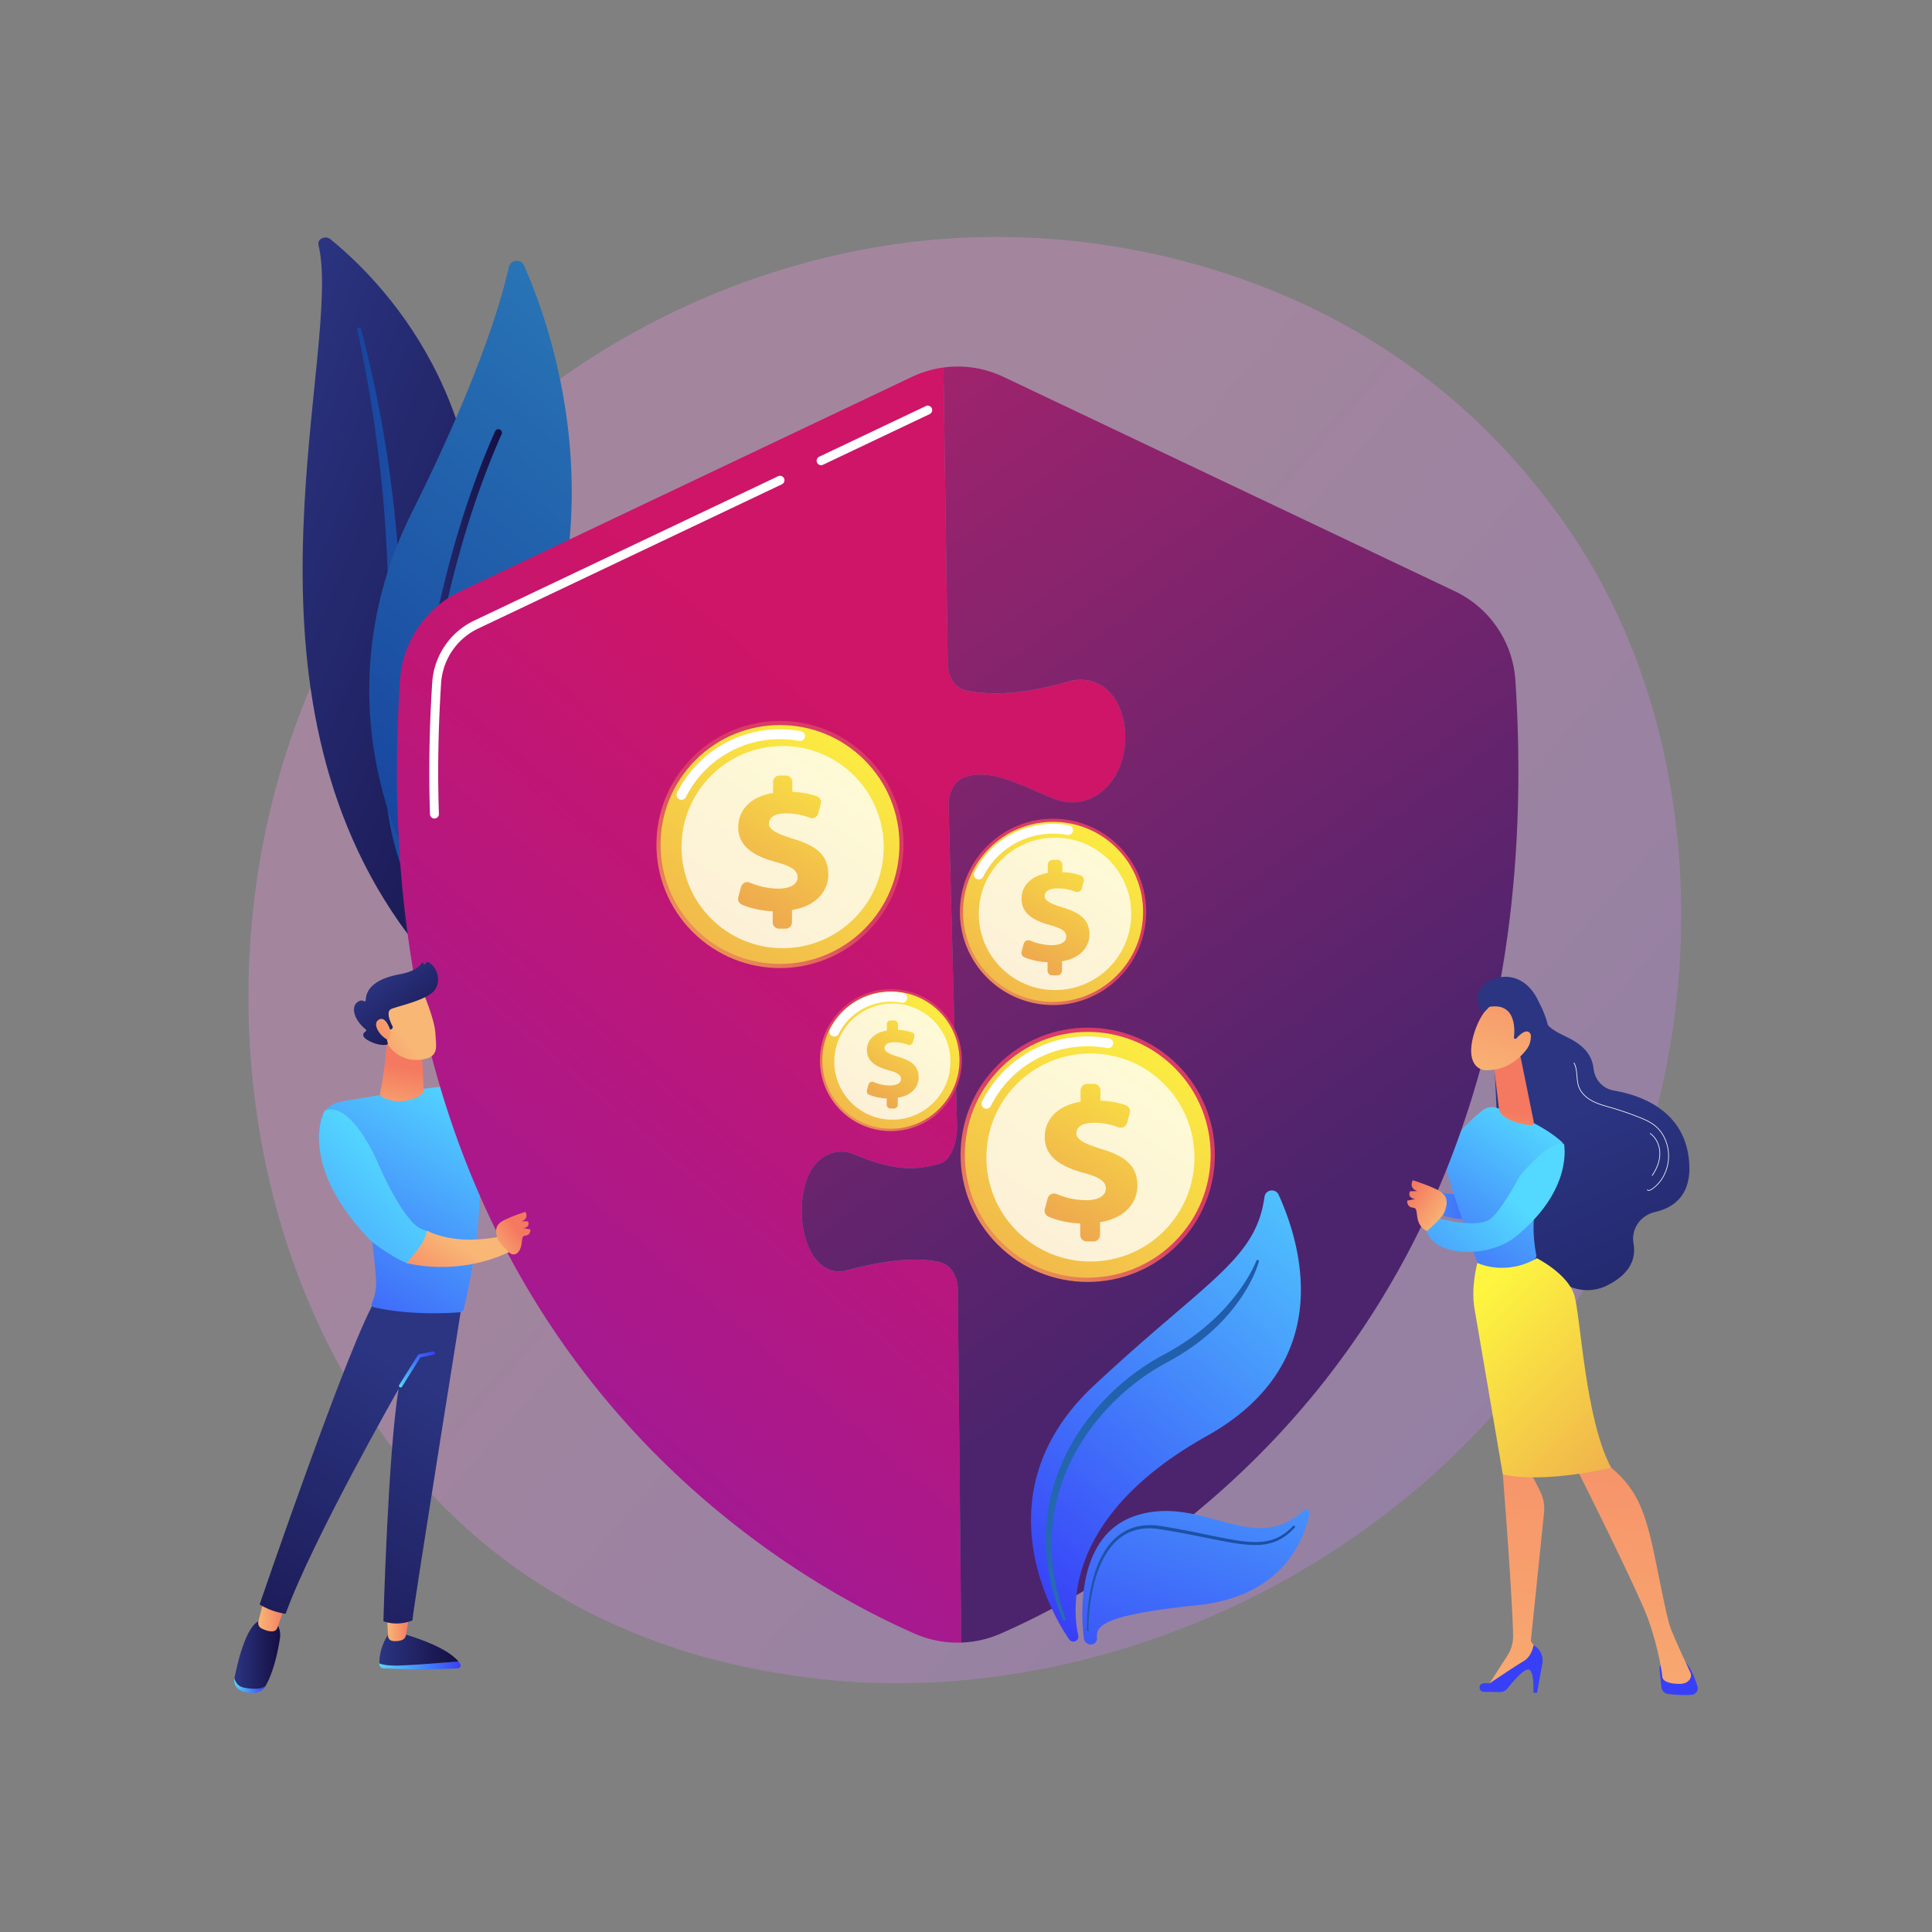 <svg id="Illustration" xmlns="http://www.w3.org/2000/svg" xmlns:xlink="http://www.w3.org/1999/xlink" viewBox="0 0 3710 3710"><rect x="0" y="0" width="3710" height="3710" fill="#808080" stroke="none"/><defs><style>.cls-1{opacity:0.3;fill:url(#linear-gradient);}.cls-2{fill:url(#linear-gradient-2);}.cls-3{fill:url(#linear-gradient-3);}.cls-4{fill:url(#linear-gradient-4);}.cls-5{fill:url(#linear-gradient-5);}.cls-6{fill:url(#linear-gradient-6);}.cls-7{fill:url(#linear-gradient-7);}.cls-8{fill:url(#linear-gradient-8);}.cls-9{fill:url(#linear-gradient-9);}.cls-10{fill:url(#linear-gradient-10);}.cls-11{fill:url(#linear-gradient-11);}.cls-12{fill:url(#linear-gradient-12);}.cls-13{fill:url(#linear-gradient-13);}.cls-14{fill:url(#linear-gradient-14);}.cls-15,.cls-45{fill:#fff;}.cls-16{fill:url(#linear-gradient-15);}.cls-17{fill:url(#linear-gradient-16);}.cls-18{fill:url(#linear-gradient-17);}.cls-19{fill:url(#linear-gradient-18);}.cls-20{fill:url(#linear-gradient-19);}.cls-21{fill:url(#linear-gradient-20);}.cls-22{fill:url(#linear-gradient-21);}.cls-23{fill:url(#linear-gradient-22);}.cls-24{fill:url(#linear-gradient-23);}.cls-25{fill:url(#linear-gradient-24);}.cls-26{fill:url(#linear-gradient-25);}.cls-27{fill:url(#linear-gradient-26);}.cls-28{fill:url(#linear-gradient-27);}.cls-29{fill:url(#linear-gradient-28);}.cls-30{fill:url(#linear-gradient-29);}.cls-31{fill:url(#linear-gradient-30);}.cls-32{fill:url(#linear-gradient-31);}.cls-33{fill:url(#linear-gradient-32);}.cls-34{fill:url(#linear-gradient-33);}.cls-35{fill:url(#linear-gradient-34);}.cls-36{fill:url(#linear-gradient-35);}.cls-37{fill:url(#linear-gradient-36);}.cls-38{fill:url(#linear-gradient-37);}.cls-39{fill:url(#linear-gradient-38);}.cls-40{fill:url(#linear-gradient-39);}.cls-41{fill:url(#linear-gradient-40);}.cls-42{fill:url(#linear-gradient-41);}.cls-43{fill:url(#linear-gradient-42);}.cls-44{fill:url(#linear-gradient-43);}.cls-45{opacity:0.78;}.cls-46{fill:url(#linear-gradient-44);}.cls-47{fill:url(#linear-gradient-45);}.cls-48{fill:url(#linear-gradient-46);}.cls-49{fill:url(#linear-gradient-47);}.cls-50{fill:url(#linear-gradient-48);}.cls-51{fill:url(#linear-gradient-49);}.cls-52{fill:url(#linear-gradient-50);}.cls-53{fill:url(#linear-gradient-51);}.cls-54{fill:url(#linear-gradient-52);}.cls-55{fill:url(#linear-gradient-53);}</style><linearGradient id="linear-gradient" x1="3464.1" y1="3269.87" x2="1398.66" y2="1462.61" gradientUnits="userSpaceOnUse"><stop offset="0" stop-color="#b37cff"/><stop offset="1" stop-color="#f895e7"/></linearGradient><linearGradient id="linear-gradient-2" x1="6536.15" y1="503.48" x2="7598.32" y2="503.48" gradientTransform="matrix(0.92, 0.38, -0.38, 0.92, -5471.54, -1929.64)" gradientUnits="userSpaceOnUse"><stop offset="0" stop-color="#2b3582"/><stop offset="1" stop-color="#150e42"/></linearGradient><linearGradient id="linear-gradient-3" x1="686.08" y1="1304.82" x2="1048.4" y2="1304.82" gradientUnits="userSpaceOnUse"><stop offset="0" stop-color="#18459f"/><stop offset="1" stop-color="#2874b5"/></linearGradient><linearGradient id="linear-gradient-4" x1="-705.76" y1="3823.1" x2="312.93" y2="3823.1" gradientTransform="translate(-1946.34 -1491.11) rotate(-50.87)" xlink:href="#linear-gradient-3"/><linearGradient id="linear-gradient-5" x1="783.25" y1="1224.8" x2="963.83" y2="1224.8" gradientTransform="matrix(1, 0, 0, 1, 0, 0)" xlink:href="#linear-gradient-2"/><linearGradient id="linear-gradient-6" x1="3829.64" y1="4630.15" x2="3567.88" y2="4951.94" gradientTransform="matrix(-0.69, 0.72, 0.72, 0.69, 1850.17, -3759.58)" gradientUnits="userSpaceOnUse"><stop offset="0" stop-color="#53d8ff"/><stop offset="1" stop-color="#3840f7"/></linearGradient><linearGradient id="linear-gradient-7" x1="3005.73" y1="2142.27" x2="3476.13" y2="3200.68" gradientTransform="matrix(1, 0, 0, 1, 0, 0)" xlink:href="#linear-gradient-2"/><linearGradient id="linear-gradient-8" x1="844.76" y1="3335.73" x2="1382.62" y2="3311.77" gradientTransform="translate(-1574.13 -24.74) rotate(1.08)" xlink:href="#linear-gradient-6"/><linearGradient id="linear-gradient-9" x1="487.28" y1="3450.01" x2="594.07" y2="2201.93" gradientTransform="translate(2445.36 51.16) rotate(1.08)" gradientUnits="userSpaceOnUse"><stop offset="0" stop-color="#f9b776"/><stop offset="1" stop-color="#f47960"/></linearGradient><linearGradient id="linear-gradient-10" x1="843.63" y1="3310.27" x2="1381.49" y2="3286.31" gradientTransform="translate(-1574.13 -24.74) rotate(1.08)" xlink:href="#linear-gradient-6"/><linearGradient id="linear-gradient-11" x1="702.09" y1="3468.57" x2="808.9" y2="2220.17" xlink:href="#linear-gradient-9"/><linearGradient id="linear-gradient-12" x1="2973.68" y1="2154.14" x2="2673.85" y2="2584.33" gradientTransform="matrix(1, 0, 0, 1, 0, 0)" xlink:href="#linear-gradient-6"/><linearGradient id="linear-gradient-13" x1="2814.35" y1="2514.18" x2="3637.47" y2="3328.59" gradientUnits="userSpaceOnUse"><stop offset="0" stop-color="#fdf53f"/><stop offset="1" stop-color="#d93c65"/></linearGradient><linearGradient id="linear-gradient-14" x1="475.55" y1="2219.77" x2="495.61" y2="2073.02" xlink:href="#linear-gradient-9"/><linearGradient id="linear-gradient-15" x1="-5753.29" y1="3198.02" x2="-5597.12" y2="3198.02" gradientTransform="translate(6481.81)" xlink:href="#linear-gradient-6"/><linearGradient id="linear-gradient-16" x1="-5753.3" y1="3167.41" x2="-5601.53" y2="3167.41" gradientTransform="translate(6481.81)" xlink:href="#linear-gradient-2"/><linearGradient id="linear-gradient-17" x1="-5738.87" y1="3124.68" x2="-5694.88" y2="3124.68" gradientTransform="translate(6481.81)" xlink:href="#linear-gradient-9"/><linearGradient id="linear-gradient-18" x1="-6032.04" y1="3236.75" x2="-5972.19" y2="3236.75" gradientTransform="translate(6481.81)" xlink:href="#linear-gradient-6"/><linearGradient id="linear-gradient-19" x1="-6031.6" y1="3177.19" x2="-5943.76" y2="3177.19" gradientTransform="translate(6481.81)" xlink:href="#linear-gradient-2"/><linearGradient id="linear-gradient-20" x1="-5985.94" y1="3101.74" x2="-5933.37" y2="3101.74" gradientTransform="translate(6481.81)" xlink:href="#linear-gradient-9"/><linearGradient id="linear-gradient-21" x1="-5641.63" y1="2666.98" x2="-6090.48" y2="3402.24" gradientTransform="translate(6481.81)" xlink:href="#linear-gradient-2"/><linearGradient id="linear-gradient-22" x1="-5701.88" y1="2670.23" x2="-5660.58" y2="2589.26" gradientTransform="translate(6481.81)" xlink:href="#linear-gradient-6"/><linearGradient id="linear-gradient-23" x1="898.15" y1="2086.38" x2="570.02" y2="2640.09" gradientTransform="matrix(1, 0, 0, 1, 0, 0)" xlink:href="#linear-gradient-6"/><linearGradient id="linear-gradient-24" x1="890.18" y1="2162.17" x2="916.81" y2="2162.17" gradientTransform="matrix(1, 0, 0, 1, 0, 0)" xlink:href="#linear-gradient-6"/><linearGradient id="linear-gradient-25" x1="-5726.94" y1="2169.43" x2="-5704.16" y2="2049.84" gradientTransform="translate(6481.81)" xlink:href="#linear-gradient-9"/><linearGradient id="linear-gradient-26" x1="1841" y1="1577.03" x2="138.77" y2="3559.54" gradientUnits="userSpaceOnUse"><stop offset="0" stop-color="#ce1567"/><stop offset="1" stop-color="#7a1dbc"/></linearGradient><linearGradient id="linear-gradient-27" x1="943.52" y1="231.2" x2="2474.84" y2="2336.77" gradientUnits="userSpaceOnUse"><stop offset="0" stop-color="#cb236d"/><stop offset="1" stop-color="#4c246d"/></linearGradient><linearGradient id="linear-gradient-28" x1="2364.38" y1="2035.83" x2="2070.03" y2="2458.15" gradientTransform="translate(910.29 -111.29) rotate(9.72)" xlink:href="#linear-gradient-6"/><linearGradient id="linear-gradient-29" x1="351.8" y1="1698.6" x2="437.72" y2="1698.6" gradientTransform="matrix(-0.81, -0.59, -0.59, 0.81, 4057.76, 1177.6)" xlink:href="#linear-gradient-9"/><linearGradient id="linear-gradient-30" x1="240.02" y1="2231.13" x2="415.04" y2="1919.64" gradientTransform="matrix(0.98, -0.18, 0.18, 0.98, 2218.2, -52.05)" xlink:href="#linear-gradient-9"/><linearGradient id="linear-gradient-31" x1="3061.42" y1="2296.08" x2="3531.82" y2="3354.49" gradientTransform="matrix(1, 0, 0, 1, 0, 0)" xlink:href="#linear-gradient-2"/><linearGradient id="linear-gradient-32" x1="761.71" y1="2220.64" x2="233.63" y2="2748.71" gradientTransform="matrix(1, 0, 0, 1, 0, 0)" xlink:href="#linear-gradient-6"/><linearGradient id="linear-gradient-33" x1="1199.09" y1="2368.25" x2="1111.15" y2="2482.67" gradientTransform="translate(-537.49 159.73) rotate(-5.76)" xlink:href="#linear-gradient-9"/><linearGradient id="linear-gradient-34" x1="5310.22" y1="4644.73" x2="5384.78" y2="4644.73" gradientTransform="matrix(0.8, -0.59, 0.59, 0.8, -6069.12, 1804.41)" xlink:href="#linear-gradient-9"/><linearGradient id="linear-gradient-35" x1="-5708.78" y1="1983.29" x2="-5838.75" y2="2082.73" gradientTransform="translate(6481.81)" xlink:href="#linear-gradient-9"/><linearGradient id="linear-gradient-36" x1="-5756.79" y1="1871.28" x2="-5635.75" y2="2027.13" gradientTransform="translate(6481.81)" xlink:href="#linear-gradient-2"/><linearGradient id="linear-gradient-37" x1="-5681.42" y1="1928.95" x2="-5811.39" y2="2028.4" gradientTransform="translate(6481.81)" xlink:href="#linear-gradient-9"/><linearGradient id="linear-gradient-38" x1="2639.54" y1="2236.06" x2="1955.91" y2="3056.41" gradientTransform="matrix(1, 0, 0, 1, 0, 0)" xlink:href="#linear-gradient-6"/><linearGradient id="linear-gradient-39" x1="2502.57" y1="2396.85" x2="2164.2" y2="3350.46" gradientTransform="matrix(1, 0, 0, 1, 0, 0)" xlink:href="#linear-gradient-6"/><linearGradient id="linear-gradient-40" x1="2259.59" y1="1635.18" x2="2184.39" y2="3330.57" xlink:href="#linear-gradient-3"/><linearGradient id="linear-gradient-41" x1="2446.99" y1="2572.41" x2="1877.9" y2="4079.73" xlink:href="#linear-gradient-3"/><linearGradient id="linear-gradient-42" x1="1524.24" y1="2252.24" x2="1707.06" y2="2040.03" gradientTransform="translate(1940.56 -613.43) rotate(45)" xlink:href="#linear-gradient-13"/><linearGradient id="linear-gradient-43" x1="1810.37" y1="1885.26" x2="1269.75" y2="2701.97" xlink:href="#linear-gradient-13"/><linearGradient id="linear-gradient-44" x1="1794.24" y1="1908.66" x2="1506.38" y2="2391.94" xlink:href="#linear-gradient-13"/><linearGradient id="linear-gradient-45" x1="1173.15" y1="1998.56" x2="1491.41" y2="1629.15" gradientTransform="translate(1585.42 -584.15) rotate(45)" xlink:href="#linear-gradient-13"/><linearGradient id="linear-gradient-46" x1="1671.25" y1="1359.71" x2="730.14" y2="2781.47" gradientTransform="translate(1585.42 -584.15) rotate(45)" xlink:href="#linear-gradient-13"/><linearGradient id="linear-gradient-47" x1="1643.18" y1="1400.45" x2="1142.05" y2="2241.76" xlink:href="#linear-gradient-13"/><linearGradient id="linear-gradient-48" x1="1754.68" y1="2605.35" x2="2082.17" y2="2225.23" gradientTransform="translate(2179.84 -827.49) rotate(45)" xlink:href="#linear-gradient-13"/><linearGradient id="linear-gradient-49" x1="2267.22" y1="1947.98" x2="1298.82" y2="3410.95" gradientTransform="translate(2179.84 -827.49) rotate(45)" xlink:href="#linear-gradient-13"/><linearGradient id="linear-gradient-50" x1="2238.33" y1="1989.9" x2="1722.68" y2="2855.59" xlink:href="#linear-gradient-13"/><linearGradient id="linear-gradient-51" x1="1777.37" y1="2035.23" x2="2017.32" y2="1756.72" gradientTransform="translate(1830.49 -917) rotate(45)" xlink:href="#linear-gradient-13"/><linearGradient id="linear-gradient-52" x1="2152.9" y1="1553.58" x2="1443.37" y2="2625.49" gradientTransform="translate(1830.49 -917) rotate(45)" xlink:href="#linear-gradient-13"/><linearGradient id="linear-gradient-53" x1="2131.74" y1="1584.3" x2="1753.92" y2="2218.58" xlink:href="#linear-gradient-13"/></defs><title>Obszar roboczy 39</title><path class="cls-1" d="M3113.09,2331.28c-266.94,628.53-978,980.64-1594.64,885.66-100.34-15.46-375.42-61.5-619-278.69-468.85-418.11-569.11-1246-190.91-1829.49,275.26-424.65,768.7-665.37,1237.57-653.33,101,2.59,488,18.58,828.19,299.06,50,41.2,160.16,139.09,259.47,294.4C3267,1413.57,3287.05,1921.65,3113.09,2331.28Z"/><path class="cls-2" d="M611.6,470.11c-2.63-11.19,13.12-18.64,22.77-10.82C732.31,538.72,967.65,776.56,909,1192.2c-73.59,521.49,52.22,711.78,208.81,827.85,0,0-215.06-54.59-350.36-247.67C435.25,1298.31,658.37,669.21,611.6,470.11Z"/><path class="cls-3" d="M686.14,633c12.25,58.06,23.17,116.29,31.61,174.79q13.2,87.66,20.14,175.83c4.35,58.76,7.43,117.58,7.6,176.42.48,58.84-2,117.63-4.66,176.65-2.31,59-5,118.42-.71,178.27s16.82,120,41.77,176.44c6.23,14.08,12.79,28.11,20.24,41.67,7.16,13.68,15,27.1,23.17,40.38a636.42,636.42,0,0,0,55.56,76.43c41.38,48.53,91.3,91.59,146.29,128,5.79,3.83,14.08,2.89,18.52-2.11s3.39-11.9-2.13-15.78l0,0c-13.08-9.19-26-18.49-38.45-28.27-6.3-4.8-12.34-9.83-18.49-14.77-5.93-5.13-12.09-10.06-17.82-15.34a632.69,632.69,0,0,1-64.61-66.4c-39.47-46.67-71.08-98.68-95-152.59a515.39,515.39,0,0,1-27.69-83.16,568.71,568.71,0,0,1-13.37-86.12c-4.7-58.09-2.58-116.93-.76-175.93s3-118.35,1.45-177.63q-1-44.46-3.91-88.85c-.85-14.79-2.05-29.58-3.21-44.36q-2-22.15-4.3-44.28Q747.78,893.8,732,806c-10.91-58.44-23.6-116.61-38.87-174.26a3.61,3.61,0,0,0-4.25-2.3A3.1,3.1,0,0,0,686.14,633Z"/><path class="cls-4" d="M813.12,1634.64a24.66,24.66,0,0,1-40.36-6.87c-39.86-88-130.07-347,18.91-645.42,125.81-252,170.08-400.58,185.5-469.42,3.26-14.56,23.22-16.5,29.24-2.85C1072.85,660.68,1248.28,1172.93,813.12,1634.64Z"/><path class="cls-5" d="M791.3,1625.36a7.2,7.2,0,0,1-1.32.1,6.84,6.84,0,0,1-6.73-6.94c.07-4.28,8.4-432,167.5-790.31a6.83,6.83,0,1,1,12.49,5.55c-157.94,355.66-166.25,780.72-166.32,785A6.84,6.84,0,0,1,791.3,1625.36Z"/><path class="cls-6" d="M2618.28,2245.21a4.07,4.07,0,0,1,5.13-5.55c12.69,4.93,36.3,11.55,53.88,1.59.88-.5,1.74-1,2.59-1.4a9.42,9.42,0,0,0-7.52-4.16c-10.48-.65-13.89-16.15-13.89-16.15s8.89,5.77,19,3.31c8.74-2.11,20.95,2.86,26.51,12.91,25.18,31.29,57.43,74.08,122.49,49.76s27.32-155.15,27.32-155.15l79.29,110.14s-.44,78.32-96.68,97.94S2693,2262.21,2693,2262.21,2641.47,2293.52,2618.28,2245.21Z"/><path class="cls-7" d="M2968.32,1957.57s-5.66,10.81,29.54,28.53c19.63,9.88,57.9,24.67,62.21,65.81,2.22,21.24,17.58,38.51,38.63,42.14,52.42,9,132.92,37.88,144.16,129.4,8.58,69.85-27.44,95.6-64.88,104-27.51,6.2-46.2,32.48-41.18,60.23,4.8,26.61-3.69,57.1-50.08,80.47-103.94,52.36-203.26-132.54-203.26-132.54l-15-319.86Z"/><path class="cls-8" d="M3186.79,3205.25l3.57,34.77a14.34,14.34,0,0,0,12.33,12.77c11.1,1.48,28.92,3.12,46.42,1.61a12.28,12.28,0,0,0,10.6-15.73c-4-13.47-11.41-33.72-22.41-45.76l-38.49-.73A11.87,11.87,0,0,0,3186.79,3205.25Z"/><path class="cls-9" d="M2893.05,2793.17l-7.21,38.09s17.59,220.73,19.79,308.94a69,69,0,0,1-11,39.05l-39,60.71,97.2-54.91,2.13-11.69-15.33-21.93L2965,2905a75.8,75.8,0,0,0-7.83-42L2938,2825.22Z"/><path class="cls-10" d="M2849.19,3248.74l30.68.58a18.48,18.48,0,0,0,14.79-6.91c9.8-12.25,30.07-36.12,39.56-36.57,12.77-.61,10.28,44.7,10.28,44.7l7.15.13,10.12-56.17a33.36,33.36,0,0,0-16.85-35.19h0s-3.32,21.51-19.31,30.75-65.15,42.47-65.15,42.47a43.73,43.73,0,0,0-12.47.1C2838.27,3234.19,2839.36,3248.55,2849.19,3248.74Z"/><path class="cls-11" d="M3024.37,2813.8s122.87,244.13,142.08,299.7,25.44,101.74,25.63,106.11c.3,6.82,8.65,13.51,32,13.95,12.06.23,18.05-4.49,21-9.11a13.62,13.62,0,0,0,.76-13.18c-7.09-15.06-29.58-63.17-37.83-85-9.86-26-29.9-143.42-41.33-184.33s-24.4-85.29-76.77-126.94C3089.94,2815,3054.14,2778.63,3024.37,2813.8Z"/><path class="cls-12" d="M2950,2409.35c-21.57-112.18,30.85-182.67,49.58-203.65a9.41,9.41,0,0,0-.77-13.28c-39.24-34.89-97.45-56.33-124.7-65a29.83,29.83,0,0,0-27.76,5.19c-25,20.06-77.63,67.66-70.08,107.87,5.23,27.85,50.79,156.71,59.36,180.83a9.36,9.36,0,0,0,5.45,5.63c13,5,55.27,17.71,103.95-7.23A9.55,9.55,0,0,0,2950,2409.35Z"/><path class="cls-13" d="M3022.93,2486.55c-12.62-40.56-71.58-70.34-71.58-70.34-61.36,35.3-114.39,9-114.39,9s-12.86,45.64-5.38,88.41,54.26,317.67,54.26,317.67c81.55,18.13,208.08-12.77,208.08-12.77C3043.53,2724.93,3035.54,2527.1,3022.93,2486.55Z"/><path class="cls-14" d="M2920.44,2032l24.46,120.54c2.36,10.63-7.25,8.71-17.9,6.5-17.45-3.63-39.88-10.86-47.17-24.62a13,13,0,0,1-1.28-4.55l-9.91-83.46a15,15,0,0,1,9.05-15.55l22.34-9.41A15,15,0,0,1,2920.44,2032Z"/><path class="cls-15" d="M3166.05,2286.57a9.91,9.91,0,0,0,4.91-1.64c24.41-15.27,37.89-47.44,32.77-78.24-3.07-18.46-11.9-34.5-24.85-45.17-9.2-7.57-20.17-12.28-30.63-16.46-17.61-7-35.78-13.3-54-18.59l-4.47-1.29c-10.65-3-21.65-6.2-31.56-11.39-12.67-6.65-21.82-16.13-25.75-26.7-2.45-6.58-3.05-13.84-3.64-20.86-.72-8.65-1.46-17.59-5.65-25.32a.64.64,0,0,0-.86-.26.63.63,0,0,0-.25.86c4.06,7.5,4.79,16.31,5.5,24.82.59,7.11,1.2,14.46,3.71,21.2,4.05,10.86,13.4,20.58,26.35,27.38,10,5.25,21.09,8.42,31.8,11.49,1.49.43,3,.85,4.47,1.29,18.18,5.28,36.31,11.52,53.89,18.55,10.36,4.14,21.24,8.81,30.29,16.26,12.72,10.47,21.39,26.24,24.4,44.39,5,30.32-8.19,62-32.18,77-1.73,1.08-5,2.4-6.34.47a.62.62,0,0,0-.88-.17.63.63,0,0,0-.16.88A3.59,3.59,0,0,0,3166.05,2286.57Z"/><path class="cls-15" d="M3172.69,2257.84a.64.64,0,0,0,.52-.27c9.56-13.73,14.68-28.23,14.8-42,.14-16.08-7.05-31.18-18.76-39.4a.64.64,0,0,0-.88.16.63.63,0,0,0,.15.88c11.38,8,18.36,22.68,18.22,38.35-.12,13.46-5.15,27.71-14.57,41.23a.63.63,0,0,0,.16.88A.6.6,0,0,0,3172.69,2257.84Z"/><path class="cls-16" d="M880.28,3190.47c-26.75,2.31-73.19,6.07-109.79,7.68-22,1-34.67-1.19-42-4.11,0,.82,0,1.6.07,2.32a7.56,7.56,0,0,0,7.19,7.15,1287.08,1287.08,0,0,0,143.76.15,5.39,5.39,0,0,0,4.39-8.1A43.18,43.18,0,0,0,880.28,3190.47Z"/><path class="cls-17" d="M770.49,3198.15c36.6-1.61,83-5.37,109.79-7.68-26.3-32.27-109.79-54-109.79-54H746.91c-16.22,23.37-18.57,45.63-18.39,57.59C735.82,3197,748.48,3199.12,770.49,3198.15Z"/><path class="cls-18" d="M742.94,3098l2.21,43.67a10,10,0,0,0,8.51,9.38,38.8,38.8,0,0,0,17.71-1.47,11.78,11.78,0,0,0,7.93-9.07l7.63-42.51Z"/><path class="cls-19" d="M469.26,3240.84c-11.6-2.09-16.85-9.88-19.05-18.21l0,.23a20.76,20.76,0,0,0,10.16,22.22c9.56,5.23,20,6.12,28.13,5.69a26,26,0,0,0,21.1-12.58l.06-.11C500.88,3243.67,488.61,3244.33,469.26,3240.84Z"/><path class="cls-20" d="M524,3111.4H504.52c-29.62-.78-48.22,80-54.31,111.23,2.2,8.33,7.45,16.12,19.05,18.21,19.35,3.49,31.62,2.83,40.36-2.76,16-27.21,23.94-67.07,27.75-90.34C541.71,3121.29,524,3111.4,524,3111.4Z"/><path class="cls-21" d="M507,3070.87l-10.8,43a11.66,11.66,0,0,0,6.07,13.21c6,3.1,14.54,6.36,22.36,5.42a9.76,9.76,0,0,0,7.94-6.5l15.85-45.18Z"/><path class="cls-22" d="M886.87,2505.23s-96.5,603.19-94.91,606.5c0,0-26.65,12.12-55.7,1.55,0,0,8.72-322.45,29.17-446.08,0,0-164.69,288.2-217,431.81,0,0-27.27-3.25-49.85-18.11,0,0,177.32-518.76,224.63-587.85Z"/><path class="cls-23" d="M769.28,2664.41a3.16,3.16,0,0,1-1.69-.49,3.21,3.21,0,0,1-1-4.41l36.06-57.6a3.25,3.25,0,0,1,2.08-1.44l26.54-5.34a3.2,3.2,0,1,1,1.26,6.28l-25.18,5.07L772,2662.91A3.2,3.2,0,0,1,769.28,2664.41Z"/><path class="cls-24" d="M922.3,2088.05a75.33,75.33,0,0,0-20.22-4c-37.65-2.2-137.09,12.65-243.71,30.62-37.59,6.34-43,33.43-45.66,55.86-5.93,50.68,25.51,63.41,68.7,69.63,26,70.23,38.21,172.7,40.76,218a97.39,97.39,0,0,1-7.64,43.61l-.64,1.51a5.17,5.17,0,0,0,3.63,7c70.26,15.78,143.34,11.49,165.18,9.69a9,9,0,0,0,8-6.88c34.17-144,34.24-242.17,25.88-304.26C1049.06,2285.37,993,2112.56,922.3,2088.05Z"/><path class="cls-25" d="M913.64,2204.79c-9.24-62.27-19.87-80.76-22.21-82.3a1.29,1.29,0,0,0,1.34-.13,1.32,1.32,0,0,0,.6-1.22l-3.12.69a1.93,1.93,0,0,1,.55-2l1.85-.3c3.18,1.16,14.43,19.24,24.16,84.77Z"/><path class="cls-26" d="M743.35,2000.2s-7.11,75.15-13.37,97.39a7.6,7.6,0,0,0,3.58,8.68c10.62,6.07,36.1,16,71-1.11a15.81,15.81,0,0,0,8.77-14.88l-3.07-72.63Z"/><path class="cls-27" d="M1804.26,2423.63c-54.69-12-123,1-185.56,17.73-70.9,7.48-96.25-108.59-67.42-181.42,15.77-39.83,54.19-57.94,88.37-43.46,90.63,38.4,130.08,26.73,162.94,18.91,24.66-5.86,36-43.88,35.18-74.59l-16.17-614.54c-.66-25.11,12.59-48.07,32.44-54.48,50.62-16.36,105.57,16.18,170,42.09,25.75,10.37,54,9.43,78.55-4.68,94.74-54.51,69.78-243.62-45-222-65,19-136.55,32.09-202.15,19-20.17-4-35.08-25.18-35.45-50.18l-8.26-570.24a204.33,204.33,0,0,0-60.42,17.87L884.3,1135.34A204.26,204.26,0,0,0,768,1306.53c-81.32,1257,724.66,1715,988.86,1830.7a204.74,204.74,0,0,0,89.12,17l-6.6-678.55C1839.34,2450.32,1824.69,2428.13,1804.26,2423.63Z"/><path class="cls-28" d="M2910,1306.53a204.3,204.3,0,0,0-116.34-171.19L1926.73,723.59a204.47,204.47,0,0,0-115.06-17.87l8.26,570.24c.37,25,15.28,46.15,35.45,50.18,65.6,13.12,137.13.07,202.15-19,114.79-21.6,139.75,167.51,45,222-24.53,14.11-52.8,15-78.55,4.68-64.38-25.91-119.33-58.45-170-42.09-19.85,6.41-33.1,29.37-32.44,54.48l16.17,614.54c.81,30.71-10.52,68.73-35.18,74.59-32.86,7.82-72.31,19.49-162.94-18.91-34.18-14.48-72.6,3.63-88.37,43.46-28.83,72.83-3.48,188.9,67.42,181.42,62.53-16.73,130.87-29.76,185.56-17.73,20.43,4.5,35.08,26.69,35.08,52.08l6.6,678.55a204.72,204.72,0,0,0,75.21-17C2185.36,3021.53,2991.34,2563.53,2910,1306.53Z"/><path class="cls-15" d="M1576.75,893.3a8.54,8.54,0,0,1-3.68-16.26l204.85-97.29a8.54,8.54,0,1,1,7.33,15.43l-204.84,97.29A8.42,8.42,0,0,1,1576.75,893.3Z"/><path class="cls-15" d="M834.26,1571.77a8.55,8.55,0,0,1-8.54-8.26c-2.74-81.64-1.3-166.75,4.28-253a142.15,142.15,0,0,1,81-119l583.21-277a8.54,8.54,0,1,1,7.33,15.43l-583.21,277a125.06,125.06,0,0,0-71.25,104.71c-5.54,85.67-7,170.21-4.25,251.3a8.54,8.54,0,0,1-8.25,8.82Z"/><path class="cls-29" d="M3003.32,2196.64s19.27,87.26-93,178.25c-53.62,43.46-163.68,38.71-172.13-16.82l21.39-19.48s80.42,23.83,105.17-.22,53.09-79.32,53.09-79.32S2973.75,2189,3003.32,2196.64Z"/><path class="cls-30" d="M2740,2364.21s29.13-24.43,34-37.14,9.18-30.44-11.89-41.29S2713,2266.5,2713,2266.5s-9,14.58,8.6,20.69l-13.94.33s-6.83,11.95,9.6,15l-15,3s-1.45,12.86,11.72,13.62S2712.14,2349.21,2740,2364.21Z"/><path class="cls-31" d="M2871.32,1921.6s-28.82,18.72-42,67.54,6.38,66.78,26.77,66.09,50-6.44,76.28-41.14S2909,1898.77,2871.32,1921.6Z"/><path class="cls-32" d="M2907,1993.82s11.76-70.08-46.8-60.43l-12,12.06s-27.95-32.7,4.12-56.42,75.8-16.66,99.23,28.06,31.65,76,10.79,103.11-35.71,3.24-35.71,3.24,22.8-28.18,10.46-40.52c-9.06-9.06-26.06,12.14-26.06,12.14Z"/><path class="cls-33" d="M824.74,2364.86A57.51,57.51,0,0,1,795,2350c-33.5-32.48-67.88-113.46-67.88-113.46s-51.09-124-103.37-103.86c0,0-56.06,97.53,84.71,246.4,12.31,13,55.69,40.51,73.75,46.94C800.73,2407.28,815.06,2388.2,824.74,2364.86Z"/><path class="cls-34" d="M963.09,2374.27c-33.56,6.11-91.15,13.89-143.22-10.74-3.6,16-8.69,26.94-39.18,62,50.14,11.55,127,13.7,203.14-24.15Z"/><path class="cls-35" d="M994.68,2404.9a11.12,11.12,0,0,1-15.91,1c-7.81-7.1-19.84-18.83-22.63-26.12-4.22-11-8-26.4,10.27-35.85s42.62-16.78,42.62-16.78,7.82,12.64-7.43,17.95l12.09.28s5.95,10.36-8.31,13l13,2.61s1.28,11.17-10.15,11.84C998.63,2373.41,1006.29,2391.42,994.68,2404.9Z"/><path class="cls-36" d="M811.75,1904.05s22.73,52.22,24.26,79.64,7.43,45.2-24.26,50.72-58.4-10.27-72.87-37.58c0,0-22.66-42.07-17.58-59.31S811.75,1904.05,811.75,1904.05Z"/><path class="cls-37" d="M749.71,1977.2l1.81-.8a4.33,4.33,0,0,0,2.12-6c-4.46-8.64-13.18-28.43-1.92-33,14.5-6,72-17.67,84.36-38.06,11.92-19.6,1.36-44.89-14.51-52.09a2.17,2.17,0,0,0-2.85.94l-1.33,2.5a2.15,2.15,0,0,1-4-.41h0a2.15,2.15,0,0,0-3.88-.56c-3.81,6.1-14.1,16-41.61,21.07-39.1,7.22-64.95,23-65.6,50.06a2.15,2.15,0,0,1-3.33,1.78c-2.89-1.76-7.51-2.59-13.68,2.61-10.74,9-6.35,32.45,17.19,51.71a2.14,2.14,0,0,1-.1,3.45c-4.27,2.78-10.63,9.39,5.86,18.21,17.05,9.11,29.78,8.36,34.68,7.55a2.14,2.14,0,0,0,1.74-2.59l-5.23-23.74a2.15,2.15,0,0,1,2.1-2.62Z"/><path class="cls-38" d="M750.7,1982.21s-8.67-33.36-23.63-24,7.76,37.38,19.78,38.63Z"/><path class="cls-39" d="M2059.56,3152.26a9.66,9.66,0,0,1-6.34-4c-21.72-31.3-179.06-275.9,47.53-487.64,215.1-201,310.95-240.62,327.42-362.24,1.93-14.2,21.3-17,27.23-3.95,44.29,97.52,110.93,323.9-138,463.13-274.59,153.58-258.2,332.09-246.78,383a9.69,9.69,0,0,1-11.06,11.69Z"/><path class="cls-40" d="M2092.82,3157.87a13.94,13.94,0,0,1-11.55-12c-5.1-41.83-15.92-197.84,100-235.41,127.57-41.36,225.63,79.35,321.28-9.62a7,7,0,0,1,11.72,6.53c-9.8,47.76-50.1,157.82-214.33,175-175.79,18.36-196.13,37.8-193.39,62.82a11.75,11.75,0,0,1-13.69,12.76Z"/><path class="cls-41" d="M2417.49,2422.4s-.86,3.39-3,9.35a232.19,232.19,0,0,1-10.79,25.29,306.25,306.25,0,0,1-21.74,36.77,346.29,346.29,0,0,1-35,43.07,388.54,388.54,0,0,1-49.23,43.5c-9.28,7.08-19.35,13.61-29.67,20.19-5.27,3.11-10.5,6.42-16,9.43l-8.22,4.57-8.17,4.44a429.68,429.68,0,0,0-62.6,42.25,460.3,460.3,0,0,0-56.3,54.17,422.81,422.81,0,0,0-45.76,63.26,384.28,384.28,0,0,0-31.84,68.54,357.75,357.75,0,0,0-19.66,132.18,390.64,390.64,0,0,0,15.49,94.12c3.19,11.13,6.08,19.78,8.13,25.64l3.23,9,0,.07a2.72,2.72,0,0,1-5.08,2l-3.66-8.92c-2.34-5.84-5.65-14.46-9.39-25.62a397.36,397.36,0,0,1-19-95.65,353.32,353.32,0,0,1,1.49-65.49,358,358,0,0,1,15.72-71.53,389.87,389.87,0,0,1,31.9-71.58,437.19,437.19,0,0,1,46.75-66,455.61,455.61,0,0,1,122.89-100.45l16.22-8.83c5.32-2.86,10.39-6,15.51-9,10-6.25,19.74-12.55,28.83-19.18a419,419,0,0,0,48.63-40.63c7-6.91,13.56-13.66,19.42-20.44s11.42-13.23,16.28-19.58a345.74,345.74,0,0,0,23.4-34.22c5.9-9.88,10-18,12.61-23.54s3.72-8.6,3.72-8.6a2.49,2.49,0,0,1,4.76,1.44Z"/><path class="cls-42" d="M2086.94,3129.4a8.54,8.54,0,0,0,.31-1.6c.11-1,0-2.58,0-4.6,0-4,.11-9.91.48-17.39a373,373,0,0,1,8.16-61.56,250.46,250.46,0,0,1,12.26-39.8c5.6-13.72,13.1-27.74,23.63-40.3s24.36-23.38,40.72-29.31c16.29-6.16,34.33-7.28,51.59-5.19,17.13,2.45,33.79,5.64,50.36,8.76s32.73,6.52,48.39,9.75,30.79,6.29,45.17,8.72,28,4.15,40.62,4.27a110.53,110.53,0,0,0,33.65-4.18,84.65,84.65,0,0,0,23.35-11.5,106.7,106.7,0,0,0,13.07-10.77l4.26-4.27.08-.08a2.22,2.22,0,0,1,3.16,3.11l-4.33,4.48a111.14,111.14,0,0,1-13.44,11.48,90.25,90.25,0,0,1-24.55,12.6,108.85,108.85,0,0,1-35.31,4.8c-13-.07-27-1.85-41.51-4.17s-29.74-5.42-45.42-8.58-31.87-6.44-48.35-9.53-33.35-6.1-50-8.58c-16.5-2.17-33.51-1.25-48.81,4.35-15.37,5.4-28.56,15.41-38.67,27.28s-17.6,25.4-23.28,38.7a245.43,245.43,0,0,0-12.61,38.9,368.28,368.28,0,0,0-9,60.81c-.48,7.42-.66,13.26-.73,17.23a41.7,41.7,0,0,0,.05,4.54,6.47,6.47,0,0,0,.36,1.53,2,2,0,1,1-3.78.15Z"/><circle class="cls-43" cx="1710.75" cy="2035.75" r="136.3" transform="translate(-938.42 1805.94) rotate(-45)"/><circle class="cls-44" cx="1710.75" cy="2035.75" r="131.77"/><path class="cls-15" d="M1602.09,1990.45a9.54,9.54,0,0,1-4.25-1,9.44,9.44,0,0,1-4.17-12.68,130.53,130.53,0,0,1,117.08-72.09,132.38,132.38,0,0,1,23.64,2.12,9.44,9.44,0,1,1-3.38,18.58,113.25,113.25,0,0,0-20.26-1.82,111.72,111.72,0,0,0-100.22,61.71A9.46,9.46,0,0,1,1602.09,1990.45Z"/><circle class="cls-45" cx="1713.63" cy="2038.62" r="111.53"/><path class="cls-46" d="M1702.68,2121.53v-12.14c-12.65-.5-25.16-3.49-34-7.38a7,7,0,0,1-3.88-8.29l3.08-11.3a7.07,7.07,0,0,1,9.6-4.63,82.28,82.28,0,0,0,31.44,6.62c12.18,0,21.27-4.13,21.27-12.6,0-7.64-7-12.18-24-16.72-24.16-6.61-41.5-17.14-41.5-38.41,0-19.21,14-33.87,38.4-37.79v-12.13a7.07,7.07,0,0,1,7.07-7.07h7.13a7.06,7.06,0,0,1,7.07,7.07v10.89a90.11,90.11,0,0,1,27,4.85,7,7,0,0,1,4.4,8.49l-2.84,10.45a7,7,0,0,1-9.31,4.76,73.65,73.65,0,0,0-26.46-4.8c-14.46,0-18.59,6-18.59,11.35,0,6.61,8.67,11.15,27.47,16.94,26.84,8,38,19.2,38,39.23,0,18.38-13.63,34.9-40.06,39v13.58a7.07,7.07,0,0,1-7.07,7.07h-7.13A7.08,7.08,0,0,1,1702.68,2121.53Z"/><circle class="cls-47" cx="1497.84" cy="1621.69" r="237.28" transform="translate(-708 1534.12) rotate(-45)"/><circle class="cls-48" cx="1497.84" cy="1621.69" r="229.39" transform="translate(-708 1534.12) rotate(-45)"/><path class="cls-15" d="M1308.69,1535.84a9.43,9.43,0,0,1-8.42-13.69,220.24,220.24,0,0,1,197.57-121.65,223.24,223.24,0,0,1,39.89,3.59,9.44,9.44,0,1,1-3.38,18.57,205,205,0,0,0-36.51-3.28,201.47,201.47,0,0,0-180.72,111.27A9.43,9.43,0,0,1,1308.69,1535.84Z"/><circle class="cls-45" cx="1502.84" cy="1626.69" r="194.15"/><path class="cls-49" d="M1483.79,1771V1749.9c-22-.88-43.8-6.08-59.27-12.85a12.22,12.22,0,0,1-6.75-14.44l5.36-19.67a12.32,12.32,0,0,1,16.72-8.06c15.35,6.43,34.29,11.52,54.72,11.52,21.21,0,37-7.19,37-21.93,0-13.3-12.22-21.2-41.7-29.11-42.06-11.5-72.25-29.84-72.25-66.86,0-33.44,24.44-59,66.86-65.79v-21.12a12.31,12.31,0,0,1,12.3-12.31h12.42a12.31,12.31,0,0,1,12.3,12.31v19c20.38.81,35.21,4.3,47,8.43a12.25,12.25,0,0,1,7.65,14.79l-4.93,18.19a12.27,12.27,0,0,1-16.2,8.29,128.15,128.15,0,0,0-46.08-8.36c-25.16,0-32.35,10.42-32.35,19.77,0,11.5,15.1,19.41,47.81,29.47,46.73,14,66.14,33.43,66.14,68.3,0,32-23.72,60.75-69.74,67.94V1771a12.31,12.31,0,0,1-12.3,12.31H1496.1A12.31,12.31,0,0,1,1483.79,1771Z"/><circle class="cls-50" cx="2088.78" cy="2217.55" r="244.16" transform="translate(-956.26 2126.5) rotate(-45)"/><circle class="cls-51" cx="2088.78" cy="2217.55" r="236.04" transform="translate(-956.26 2126.5) rotate(-45)"/><path class="cls-15" d="M1894.14,2129a9.45,9.45,0,0,1-8.42-13.7,226.38,226.38,0,0,1,203.06-125,229.26,229.26,0,0,1,41,3.69,9.44,9.44,0,1,1-3.38,18.58,210.13,210.13,0,0,0-37.62-3.39,207.6,207.6,0,0,0-186.21,114.66A9.43,9.43,0,0,1,1894.14,2129Z"/><circle class="cls-45" cx="2093.92" cy="2222.69" r="199.78" transform="translate(-958.39 2131.64) rotate(-45)"/><path class="cls-52" d="M2074.32,2371.21v-21.73c-22.66-.91-45.07-6.26-61-13.23a12.55,12.55,0,0,1-6.94-14.85l5.52-20.24a12.67,12.67,0,0,1,17.2-8.3c15.79,6.62,35.28,11.86,56.31,11.86,21.82,0,38.09-7.4,38.09-22.57,0-13.68-12.57-21.82-42.9-30-43.28-11.84-74.35-30.71-74.35-68.8,0-34.4,25.15-60.67,68.8-67.69V2094a12.66,12.66,0,0,1,12.66-12.66h12.77a12.66,12.66,0,0,1,12.67,12.66v19.52c21,.84,36.23,4.42,48.34,8.68a12.6,12.6,0,0,1,7.87,15.21l-5.08,18.72a12.62,12.62,0,0,1-16.67,8.53,131.75,131.75,0,0,0-47.41-8.61c-25.89,0-33.29,10.73-33.29,20.35,0,11.83,15.54,20,49.2,30.33,48.08,14.42,68.06,34.4,68.06,70.28,0,32.92-24.42,62.51-71.76,69.91v24.32a12.66,12.66,0,0,1-12.66,12.67H2087A12.66,12.66,0,0,1,2074.32,2371.21Z"/><circle class="cls-53" cx="2022.16" cy="1751.09" r="178.89" transform="translate(-645.93 1942.77) rotate(-45)"/><circle class="cls-54" cx="2022.16" cy="1751.09" r="172.94" transform="translate(-645.93 1942.77) rotate(-45)"/><path class="cls-15" d="M1879.55,1688.7a9.45,9.45,0,0,1-8.42-13.7,168.36,168.36,0,0,1,151-93,170.6,170.6,0,0,1,30.5,2.74,9.44,9.44,0,0,1-3.39,18.58,151.27,151.27,0,0,0-27.11-2.44A149.57,149.57,0,0,0,1888,1683.51,9.46,9.46,0,0,1,1879.55,1688.7Z"/><circle class="cls-45" cx="2025.93" cy="1754.86" r="146.37" transform="translate(-647.49 1946.54) rotate(-45)"/><path class="cls-55" d="M2011.57,1863.68v-15.93c-16.6-.66-33-4.58-44.69-9.68a9.23,9.23,0,0,1-5.09-10.89l4-14.83a9.28,9.28,0,0,1,12.6-6.08,107.85,107.85,0,0,0,41.26,8.69c16,0,27.91-5.42,27.91-16.53,0-10-9.21-16-31.43-22-31.71-8.67-54.48-22.5-54.48-50.41,0-25.21,18.43-44.45,50.41-49.6v-15.92a9.28,9.28,0,0,1,9.28-9.28h9.36a9.28,9.28,0,0,1,9.28,9.28v14.3c15.36.61,26.54,3.24,35.41,6.36a9.22,9.22,0,0,1,5.77,11.14l-3.72,13.72a9.25,9.25,0,0,1-12.21,6.25,96.64,96.64,0,0,0-34.74-6.31c-19,0-24.39,7.86-24.39,14.91,0,8.67,11.38,14.63,36,22.22,35.24,10.57,49.87,25.21,49.87,51.49,0,24.13-17.89,45.81-52.58,51.23v17.82a9.28,9.28,0,0,1-9.27,9.28h-9.36A9.28,9.28,0,0,1,2011.57,1863.68Z"/></svg>